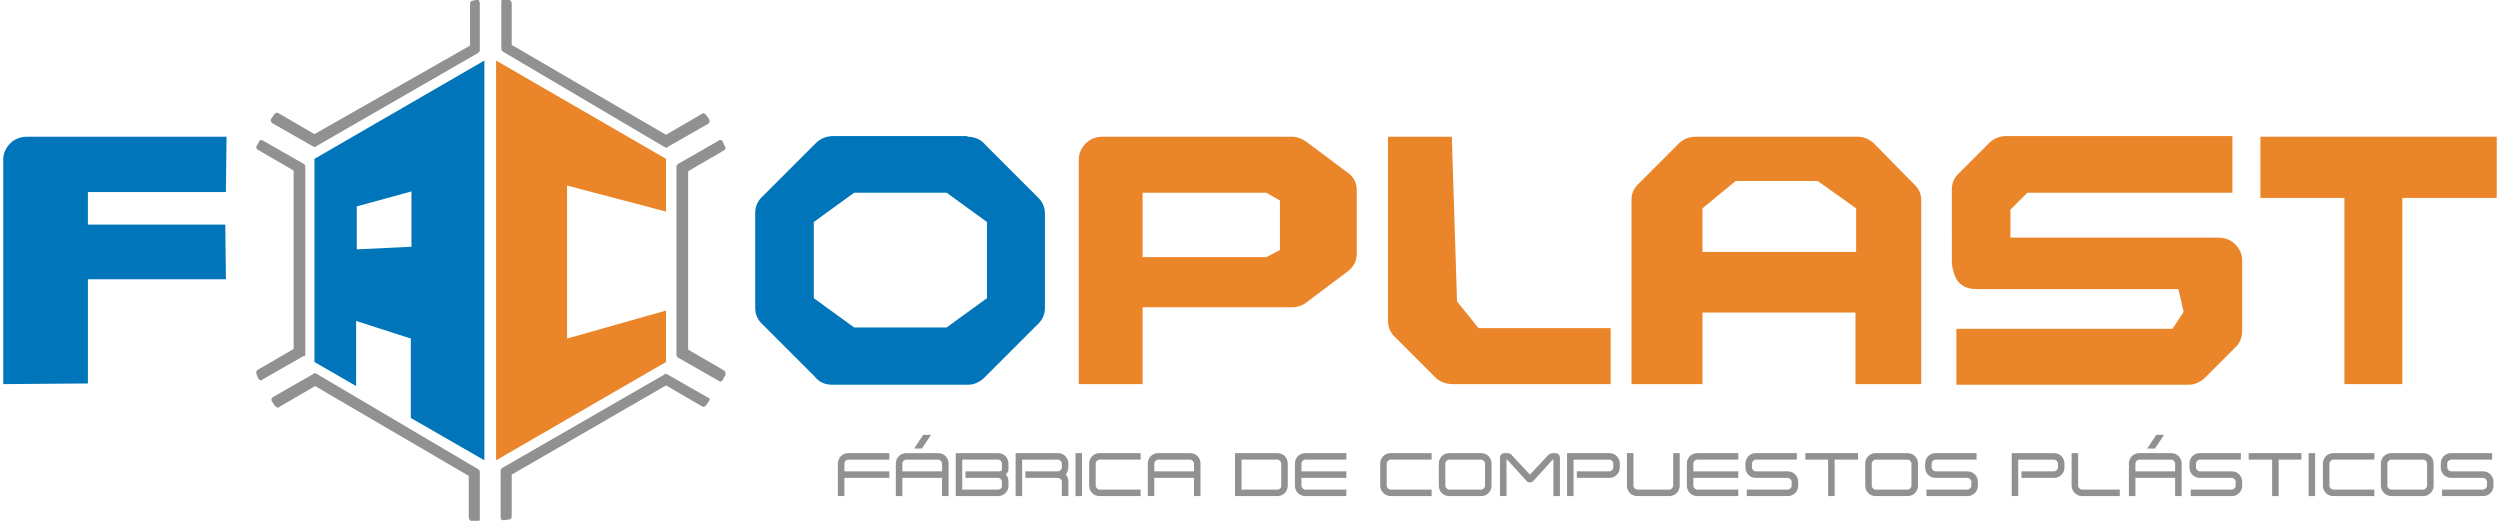<?xml version="1.0" encoding="utf-8"?>
<!-- Generator: Adobe Illustrator 23.0.5, SVG Export Plug-In . SVG Version: 6.00 Build 0)  -->
<svg version="1.1" id="Capa_1" xmlns="http://www.w3.org/2000/svg" xmlns:xlink="http://www.w3.org/1999/xlink" x="0px" y="0px"
	 viewBox="0 0 384 80" style="enable-background:new 0 0 384 80;" xml:space="preserve">
<style type="text/css">
	.st0{fill:#909193;}
	.st1{fill:#0075B9;}
	.st2{fill:#EB8529;}
</style>
<g>
	<path class="st0" d="M73.4,0C73.4,0,73.3,0,73.4,0c-0.3,0-0.5,0-0.7,0.1l-0.1,0c-0.2,0-0.4,0.2-0.4,0.5v6.4L48.3,20.6l-5.5-3.2
		c-0.1,0-0.2-0.1-0.2-0.1c-0.2,0-0.3,0.1-0.4,0.2l-0.1,0.1c-0.1,0.2-0.3,0.4-0.4,0.6c-0.1,0.1-0.1,0.2-0.1,0.4
		c0,0.1,0.1,0.2,0.2,0.3l6.3,3.6c0.1,0,0.2,0.1,0.2,0.1c0.1,0,0.2,0,0.2-0.1l25-14.4c0.1-0.1,0.2-0.2,0.2-0.4V0.5
		c0-0.1-0.1-0.3-0.1-0.3C73.6,0,73.5,0,73.4,0"/>
	<path class="st0" d="M46.9,54.4V25.6c0-0.2-0.1-0.3-0.2-0.4l-6.3-3.6c-0.1,0-0.2-0.1-0.2-0.1c0,0-0.1,0-0.1,0
		c-0.1,0-0.2,0.1-0.3,0.2c-0.1,0.2-0.2,0.4-0.3,0.6l-0.1,0.1c-0.1,0.2,0,0.5,0.2,0.6l5.5,3.2v27.4l-5.5,3.2
		c-0.2,0.1-0.3,0.4-0.2,0.6l0,0.1c0.1,0.2,0.2,0.5,0.3,0.7c0.1,0.1,0.2,0.2,0.3,0.2c0,0,0.1,0,0.1,0c0.1,0,0.2,0,0.2-0.1l6.3-3.6
		C46.8,54.8,46.9,54.6,46.9,54.4"/>
	<path class="st1" d="M13.5,34.5h21.1l0.1,8.4l-21.2,0v16L0.5,59V24.5c0-1,0.4-1.8,1.1-2.5c0.7-0.7,1.6-1,2.6-1h30.6l-0.1,8.5H13.5
		V34.5z"/>
	<path class="st1" d="M148.6,21c1.1,0,2.1,0.4,2.8,1.3l8.1,8.1c0.7,0.7,1,1.5,1,2.4v14.5c0,1-0.4,1.9-1.2,2.6l-8.1,8.1
		c-0.7,0.7-1.6,1.1-2.6,1.1h-20.7c-1.2,0-2.1-0.4-2.8-1.3l-8.1-8.1c-0.7-0.7-1-1.5-1-2.4V32.7c0-1,0.4-1.9,1.2-2.6l8.1-8.1
		c0.7-0.7,1.6-1.1,2.7-1.1H148.6z M131.2,29.6l-6.2,4.5v11.7l6.2,4.5h14.2l6.2-4.5V34.1l-6.2-4.5H131.2z"/>
	<path class="st2" d="M285.1,48h-23.6v11l-10.9,0V30.7c0-0.9,0.3-1.7,1-2.4l6-6c0.7-0.8,1.7-1.3,2.8-1.3h24.9c1,0,1.9,0.4,2.6,1.1
		l6,6.1c0.8,0.7,1.2,1.5,1.2,2.6V59l-10.1,0V48z M261.5,38.7h23.6V32l-5.9-4.2h-12.6l-5.1,4.2V38.7z"/>
	<path class="st2" d="M175.5,47.1V59h-9.8V24.5c0-1,0.4-1.8,1.1-2.5c0.7-0.7,1.6-1,2.6-1h29c0.8,0,1.6,0.3,2.3,0.8l6,4.5
		c1.1,0.7,1.7,1.6,1.7,2.9v9.8c0,1.1-0.5,2-1.4,2.7l-6,4.5c-0.7,0.6-1.5,1-2.5,1H175.5z M175.5,39.5h19l2.1-1.1v-7.6l-2.1-1.2h-19
		V39.5z"/>
	<path class="st2" d="M213.2,21h9.8l0.8,25.3l3.3,4.1h20.3V59h-24.2c-1.2,0-2.1-0.4-2.8-1.1l-6-6c-0.8-0.7-1.2-1.6-1.2-2.6V21z"/>
	<path class="st2" d="M342.9,21v8.6h-31.5l-2.6,2.6v4.3h31.9c1,0,1.9,0.3,2.6,1c0.7,0.7,1.1,1.5,1.1,2.5v10.9c0,1-0.4,1.9-1.2,2.6
		l-4.5,4.5c-0.7,0.7-1.6,1.1-2.6,1.1h-35.6v-8.6h33.2l1.7-2.6l-0.8-3.5h-31.1c-1,0-1.9-0.3-2.6-1c-0.7-0.7-1.1-2.3-1.1-3.3V29.1
		c0-0.9,0.3-1.7,1-2.4l4.5-4.5c0.7-0.8,1.7-1.3,2.8-1.3H342.9z"/>
	<polygon class="st2" points="383.5,21 383.5,30.4 369,30.4 369,59 360.1,59 360.1,30.4 347.2,30.4 347.2,21 	"/>
	<path class="st0" d="M108.8,61.1l-6.3-3.6c-0.1,0-0.2-0.1-0.2-0.1c-0.1,0-0.2,0-0.2,0.1l-25,14.4c-0.1,0.1-0.2,0.2-0.2,0.4v7.2
		c0,0.1,0.1,0.3,0.1,0.3c0.1,0.1,0.2,0.1,0.3,0.1h0c0.2,0,0.5,0,0.7-0.1l0.2,0c0.2,0,0.4-0.2,0.4-0.5v-6.4l23.7-13.7l5.5,3.2
		c0.1,0,0.2,0.1,0.2,0.1c0.2,0,0.3-0.1,0.4-0.2l0.1-0.1c0.1-0.2,0.3-0.4,0.4-0.6c0.1-0.1,0.1-0.2,0.1-0.4
		C109,61.2,108.9,61.1,108.8,61.1"/>
	<path class="st0" d="M48.6,57.4c-0.1,0-0.2-0.1-0.2-0.1c-0.1,0-0.2,0-0.2,0.1l-6.3,3.6c-0.1,0.1-0.2,0.2-0.2,0.3
		c0,0.1,0,0.3,0.1,0.4c0.1,0.2,0.3,0.4,0.4,0.6l0.1,0.1c0.1,0.1,0.2,0.2,0.4,0.2c0.1,0,0.2,0,0.2-0.1l5.5-3.2L72,73.1v6.4
		c0,0.2,0.2,0.5,0.4,0.5l0.2,0c0.2,0,0.5,0,0.7,0.1h0c0.1,0,0.2,0,0.3-0.1c0.1-0.1,0.1-0.2,0.1-0.3v-7.2c0-0.2-0.1-0.3-0.2-0.4
		L48.6,57.4z"/>
	<polygon class="st2" points="87.1,52 87.1,28.5 102.3,32.5 102.3,24.4 76.2,9.3 76.2,70.7 102.3,55.6 102.3,47.7 	"/>
	<path class="st1" d="M48.3,24.4v31.2l6.4,3.7v-10l8.4,2.7v12.2l11.3,6.5V9.3L48.3,24.4z M63.2,37.9l-8.4,0.4v-6.6l8.4-2.3V37.9z"/>
	<path class="st0" d="M128.7,71.2c0-0.9,0.7-1.6,1.6-1.6h6.3v1h-6.3c-0.3,0-0.6,0.3-0.6,0.6v1.2h6.9v1h-6.9v2.8h-1V71.2z"/>
	<path class="st0" d="M144.7,73.4h-6.1v2.8h-1v-5c0-0.9,0.7-1.6,1.6-1.6h4.9c0.9,0,1.6,0.7,1.6,1.6v5h-1V73.4z M144.7,71.2
		c0-0.3-0.3-0.6-0.6-0.6h-4.9c-0.3,0-0.6,0.3-0.6,0.6v1.2h6.1V71.2z M140.4,68.9l1.4-2.1h1.2l-1.4,2.1H140.4z"/>
	<path class="st0" d="M146.8,69.6h6.5c0.9,0,1.6,0.7,1.6,1.6v0.9c0,0.4-0.2,0.5-0.4,0.8c0.3,0.3,0.4,0.7,0.4,1.1v0.6
		c0,0.9-0.7,1.6-1.6,1.6h-6.5V69.6z M153.9,74.6V74c0-0.3-0.3-0.6-0.6-0.6h-5v-1h5c0.3,0,0.6,0,0.6-0.3v-0.9c0-0.3-0.3-0.6-0.6-0.6
		h-5.5v4.6h5.5C153.6,75.2,153.9,75,153.9,74.6"/>
	<path class="st0" d="M163.1,74c0-0.3-0.3-0.6-0.6-0.6h-5v-1h5c0.3,0,0.6-0.3,0.6-0.6v-0.6c0-0.3-0.3-0.6-0.6-0.6H157v5.6h-1v-6.6
		h6.5c0.9,0,1.6,0.7,1.6,1.6v0.6c0,0.4-0.2,0.8-0.4,1.1c0.3,0.3,0.4,0.7,0.4,1.1v2.2h-1V74z"/>
	<rect x="165.2" y="69.6" class="st0" width="1" height="6.6"/>
	<path class="st0" d="M167.3,74.6v-3.4c0-0.9,0.7-1.6,1.6-1.6h6.3v1h-6.3c-0.3,0-0.6,0.3-0.6,0.6v3.4c0,0.3,0.3,0.6,0.6,0.6h6.3v1
		h-6.3C168,76.2,167.3,75.5,167.3,74.6"/>
	<path class="st0" d="M183.4,73.4h-6.1v2.8h-1v-5c0-0.9,0.7-1.6,1.6-1.6h4.9c0.9,0,1.6,0.7,1.6,1.6v5h-1V73.4z M183.4,71.2
		c0-0.3-0.3-0.6-0.6-0.6h-4.9c-0.3,0-0.6,0.3-0.6,0.6v1.2h6.1V71.2z"/>
	<path class="st0" d="M189.7,69.6h6.5c0.9,0,1.6,0.7,1.6,1.6v3.4c0,0.9-0.7,1.6-1.6,1.6h-6.5V69.6z M196.8,74.6v-3.4
		c0-0.3-0.3-0.6-0.6-0.6h-5.5v4.6h5.5C196.5,75.2,196.8,75,196.8,74.6"/>
	<path class="st0" d="M198.9,74.6v-3.4c0-0.9,0.7-1.6,1.6-1.6h6.3v1h-6.3c-0.3,0-0.6,0.3-0.6,0.6v1.2h6.9v1h-6.9v1.2
		c0,0.3,0.3,0.6,0.6,0.6h6.3v1h-6.3C199.6,76.2,198.9,75.5,198.9,74.6"/>
	<path class="st0" d="M212,74.6v-3.4c0-0.9,0.7-1.6,1.6-1.6h6.3v1h-6.3c-0.3,0-0.6,0.3-0.6,0.6v3.4c0,0.3,0.3,0.6,0.6,0.6h6.3v1
		h-6.3C212.8,76.2,212,75.5,212,74.6"/>
	<path class="st0" d="M221,74.6v-3.4c0-0.9,0.7-1.6,1.6-1.6h4.9c0.9,0,1.6,0.7,1.6,1.6v3.4c0,0.9-0.7,1.6-1.6,1.6h-4.9
		C221.7,76.2,221,75.5,221,74.6 M222,71.2v3.4c0,0.3,0.3,0.6,0.6,0.6h4.9c0.3,0,0.6-0.3,0.6-0.6v-3.4c0-0.3-0.3-0.6-0.6-0.6h-4.9
		C222.3,70.6,222,70.9,222,71.2"/>
	<path class="st0" d="M238.6,70.6h-0.1c0,0,0,0,0,0l-3,3.3c-0.1,0.1-0.3,0.2-0.5,0.2c-0.2,0-0.4-0.1-0.5-0.2l-3-3.3c0,0,0,0,0,0
		h-0.1v5.6h-1v-5.9c0-0.4,0.3-0.7,0.7-0.7h0.4c0.3,0,0.6,0.1,0.7,0.3l2.8,3l2.8-3c0.2-0.2,0.5-0.3,0.7-0.3h0.4
		c0.4,0,0.7,0.3,0.7,0.7v5.9h-1V70.6z"/>
	<path class="st0" d="M240.7,69.6h6.5c0.9,0,1.6,0.7,1.6,1.6v0.6c0,0.9-0.7,1.6-1.6,1.6h-5v-1h5c0.3,0,0.6-0.3,0.6-0.6v-0.6
		c0-0.3-0.3-0.6-0.6-0.6h-5.5v5.6h-1V69.6z"/>
	<path class="st0" d="M249.9,74.6v-5h1v5c0,0.3,0.3,0.6,0.6,0.6h4.9c0.3,0,0.6-0.3,0.6-0.6v-5h1v5c0,0.9-0.7,1.6-1.6,1.6h-4.9
		C250.6,76.2,249.9,75.5,249.9,74.6"/>
	<path class="st0" d="M259.1,74.6v-3.4c0-0.9,0.7-1.6,1.6-1.6h6.3v1h-6.3c-0.3,0-0.6,0.3-0.6,0.6v1.2h6.9v1h-6.9v1.2
		c0,0.3,0.3,0.6,0.6,0.6h6.3v1h-6.3C259.8,76.2,259.1,75.5,259.1,74.6"/>
	<path class="st0" d="M268.3,75.2h6.3c0.3,0,0.6-0.3,0.6-0.6V74c0-0.3-0.3-0.6-0.6-0.6h-4.9c-0.9,0-1.6-0.7-1.6-1.6v-0.6
		c0-0.9,0.7-1.6,1.6-1.6h6.3v1h-6.3c-0.3,0-0.6,0.3-0.6,0.6v0.6c0,0.3,0.3,0.6,0.6,0.6h4.9c0.9,0,1.6,0.7,1.6,1.6v0.6
		c0,0.9-0.7,1.6-1.6,1.6h-6.3V75.2z"/>
	<polygon class="st0" points="280.8,70.6 277.3,70.6 277.3,69.6 285.4,69.6 285.4,70.6 281.8,70.6 281.8,76.2 280.8,76.2 	"/>
	<path class="st0" d="M286.5,74.6v-3.4c0-0.9,0.7-1.6,1.6-1.6h4.9c0.9,0,1.6,0.7,1.6,1.6v3.4c0,0.9-0.7,1.6-1.6,1.6h-4.9
		C287.2,76.2,286.5,75.5,286.5,74.6 M287.5,71.2v3.4c0,0.3,0.3,0.6,0.6,0.6h4.9c0.3,0,0.6-0.3,0.6-0.6v-3.4c0-0.3-0.3-0.6-0.6-0.6
		h-4.9C287.8,70.6,287.5,70.9,287.5,71.2"/>
	<path class="st0" d="M295.9,75.2h6.3c0.3,0,0.6-0.3,0.6-0.6V74c0-0.3-0.3-0.6-0.6-0.6h-4.9c-0.9,0-1.6-0.7-1.6-1.6v-0.6
		c0-0.9,0.7-1.6,1.6-1.6h6.3v1h-6.3c-0.3,0-0.6,0.3-0.6,0.6v0.6c0,0.3,0.3,0.6,0.6,0.6h4.9c0.9,0,1.6,0.7,1.6,1.6v0.6
		c0,0.9-0.7,1.6-1.6,1.6h-6.3V75.2z"/>
	<path class="st0" d="M309,69.6h6.5c0.9,0,1.6,0.7,1.6,1.6v0.6c0,0.9-0.7,1.6-1.6,1.6h-5v-1h5c0.3,0,0.6-0.3,0.6-0.6v-0.6
		c0-0.3-0.3-0.6-0.6-0.6h-5.5v5.6h-1V69.6z"/>
	<path class="st0" d="M318.2,74.6v-5h1v5c0,0.3,0.3,0.6,0.6,0.6h5.8v1h-5.8C319,76.2,318.2,75.5,318.2,74.6"/>
	<path class="st0" d="M334.1,73.4h-6.1v2.8h-1v-5c0-0.9,0.7-1.6,1.6-1.6h4.9c0.9,0,1.6,0.7,1.6,1.6v5h-1V73.4z M334.1,71.2
		c0-0.3-0.3-0.6-0.6-0.6h-4.9c-0.3,0-0.6,0.3-0.6,0.6v1.2h6.1V71.2z M329.8,68.9l1.4-2.1h1.2l-1.4,2.1H329.8z"/>
	<path class="st0" d="M336.5,75.2h6.3c0.3,0,0.6-0.3,0.6-0.6V74c0-0.3-0.3-0.6-0.6-0.6h-4.9c-0.9,0-1.6-0.7-1.6-1.6v-0.6
		c0-0.9,0.7-1.6,1.6-1.6h6.3v1h-6.3c-0.3,0-0.6,0.3-0.6,0.6v0.6c0,0.3,0.3,0.6,0.6,0.6h4.9c0.9,0,1.6,0.7,1.6,1.6v0.6
		c0,0.9-0.7,1.6-1.6,1.6h-6.3V75.2z"/>
	<polygon class="st0" points="349,70.6 345.4,70.6 345.4,69.6 353.5,69.6 353.5,70.6 350,70.6 350,76.2 349,76.2 	"/>
	<rect x="354.6" y="69.6" class="st0" width="1" height="6.6"/>
	<path class="st0" d="M356.8,74.6v-3.4c0-0.9,0.7-1.6,1.6-1.6h6.3v1h-6.3c-0.3,0-0.6,0.3-0.6,0.6v3.4c0,0.3,0.3,0.6,0.6,0.6h6.3v1
		h-6.3C357.5,76.2,356.8,75.5,356.8,74.6"/>
	<path class="st0" d="M365.7,74.6v-3.4c0-0.9,0.7-1.6,1.6-1.6h4.9c0.9,0,1.6,0.7,1.6,1.6v3.4c0,0.9-0.7,1.6-1.6,1.6h-4.9
		C366.5,76.2,365.7,75.5,365.7,74.6 M366.7,71.2v3.4c0,0.3,0.3,0.6,0.6,0.6h4.9c0.3,0,0.6-0.3,0.6-0.6v-3.4c0-0.3-0.3-0.6-0.6-0.6
		h-4.9C367,70.6,366.7,70.9,366.7,71.2"/>
	<path class="st0" d="M375.1,75.2h6.3c0.3,0,0.6-0.3,0.6-0.6V74c0-0.3-0.3-0.6-0.6-0.6h-4.9c-0.9,0-1.6-0.7-1.6-1.6v-0.6
		c0-0.9,0.7-1.6,1.6-1.6h6.3v1h-6.3c-0.3,0-0.6,0.3-0.6,0.6v0.6c0,0.3,0.3,0.6,0.6,0.6h4.9c0.9,0,1.6,0.7,1.6,1.6v0.6
		c0,0.9-0.7,1.6-1.6,1.6h-6.3V75.2z"/>
	<path class="st0" d="M102.1,22.6c0.1,0,0.2,0.1,0.2,0.1c0.1,0,0.2,0,0.2-0.1l6.3-3.6c0.1-0.1,0.2-0.2,0.2-0.3c0-0.1,0-0.3-0.1-0.4
		c-0.1-0.2-0.3-0.4-0.4-0.6l-0.1-0.1c-0.1-0.1-0.2-0.2-0.4-0.2c-0.1,0-0.2,0-0.2,0.1l-5.5,3.2L78.6,6.9V0.5c0-0.2-0.2-0.5-0.4-0.5
		l-0.1,0c-0.2,0-0.5,0-0.7-0.1c0,0,0,0,0,0c-0.1,0-0.2,0-0.3,0.1c-0.1,0.1-0.1,0.2-0.1,0.3v7.2c0,0.2,0.1,0.3,0.2,0.4L102.1,22.6z"
		/>
	<path class="st0" d="M111.2,56.9l-5.5-3.2V26.3l5.5-3.2c0.2-0.1,0.3-0.4,0.2-0.6l-0.1-0.1c-0.1-0.2-0.2-0.4-0.3-0.7
		c-0.1-0.1-0.2-0.2-0.3-0.2c0,0-0.1,0-0.1,0c-0.1,0-0.2,0-0.2,0.1l-6.3,3.6c-0.1,0.1-0.2,0.2-0.2,0.4v28.9c0,0.2,0.1,0.3,0.2,0.4
		l6.3,3.6c0.1,0,0.2,0.1,0.2,0.1c0,0,0.1,0,0.1,0c0.1,0,0.2-0.1,0.3-0.2c0.1-0.2,0.2-0.4,0.3-0.6l0.1-0.1
		C111.5,57.3,111.4,57,111.2,56.9"/>
</g>
</svg>
